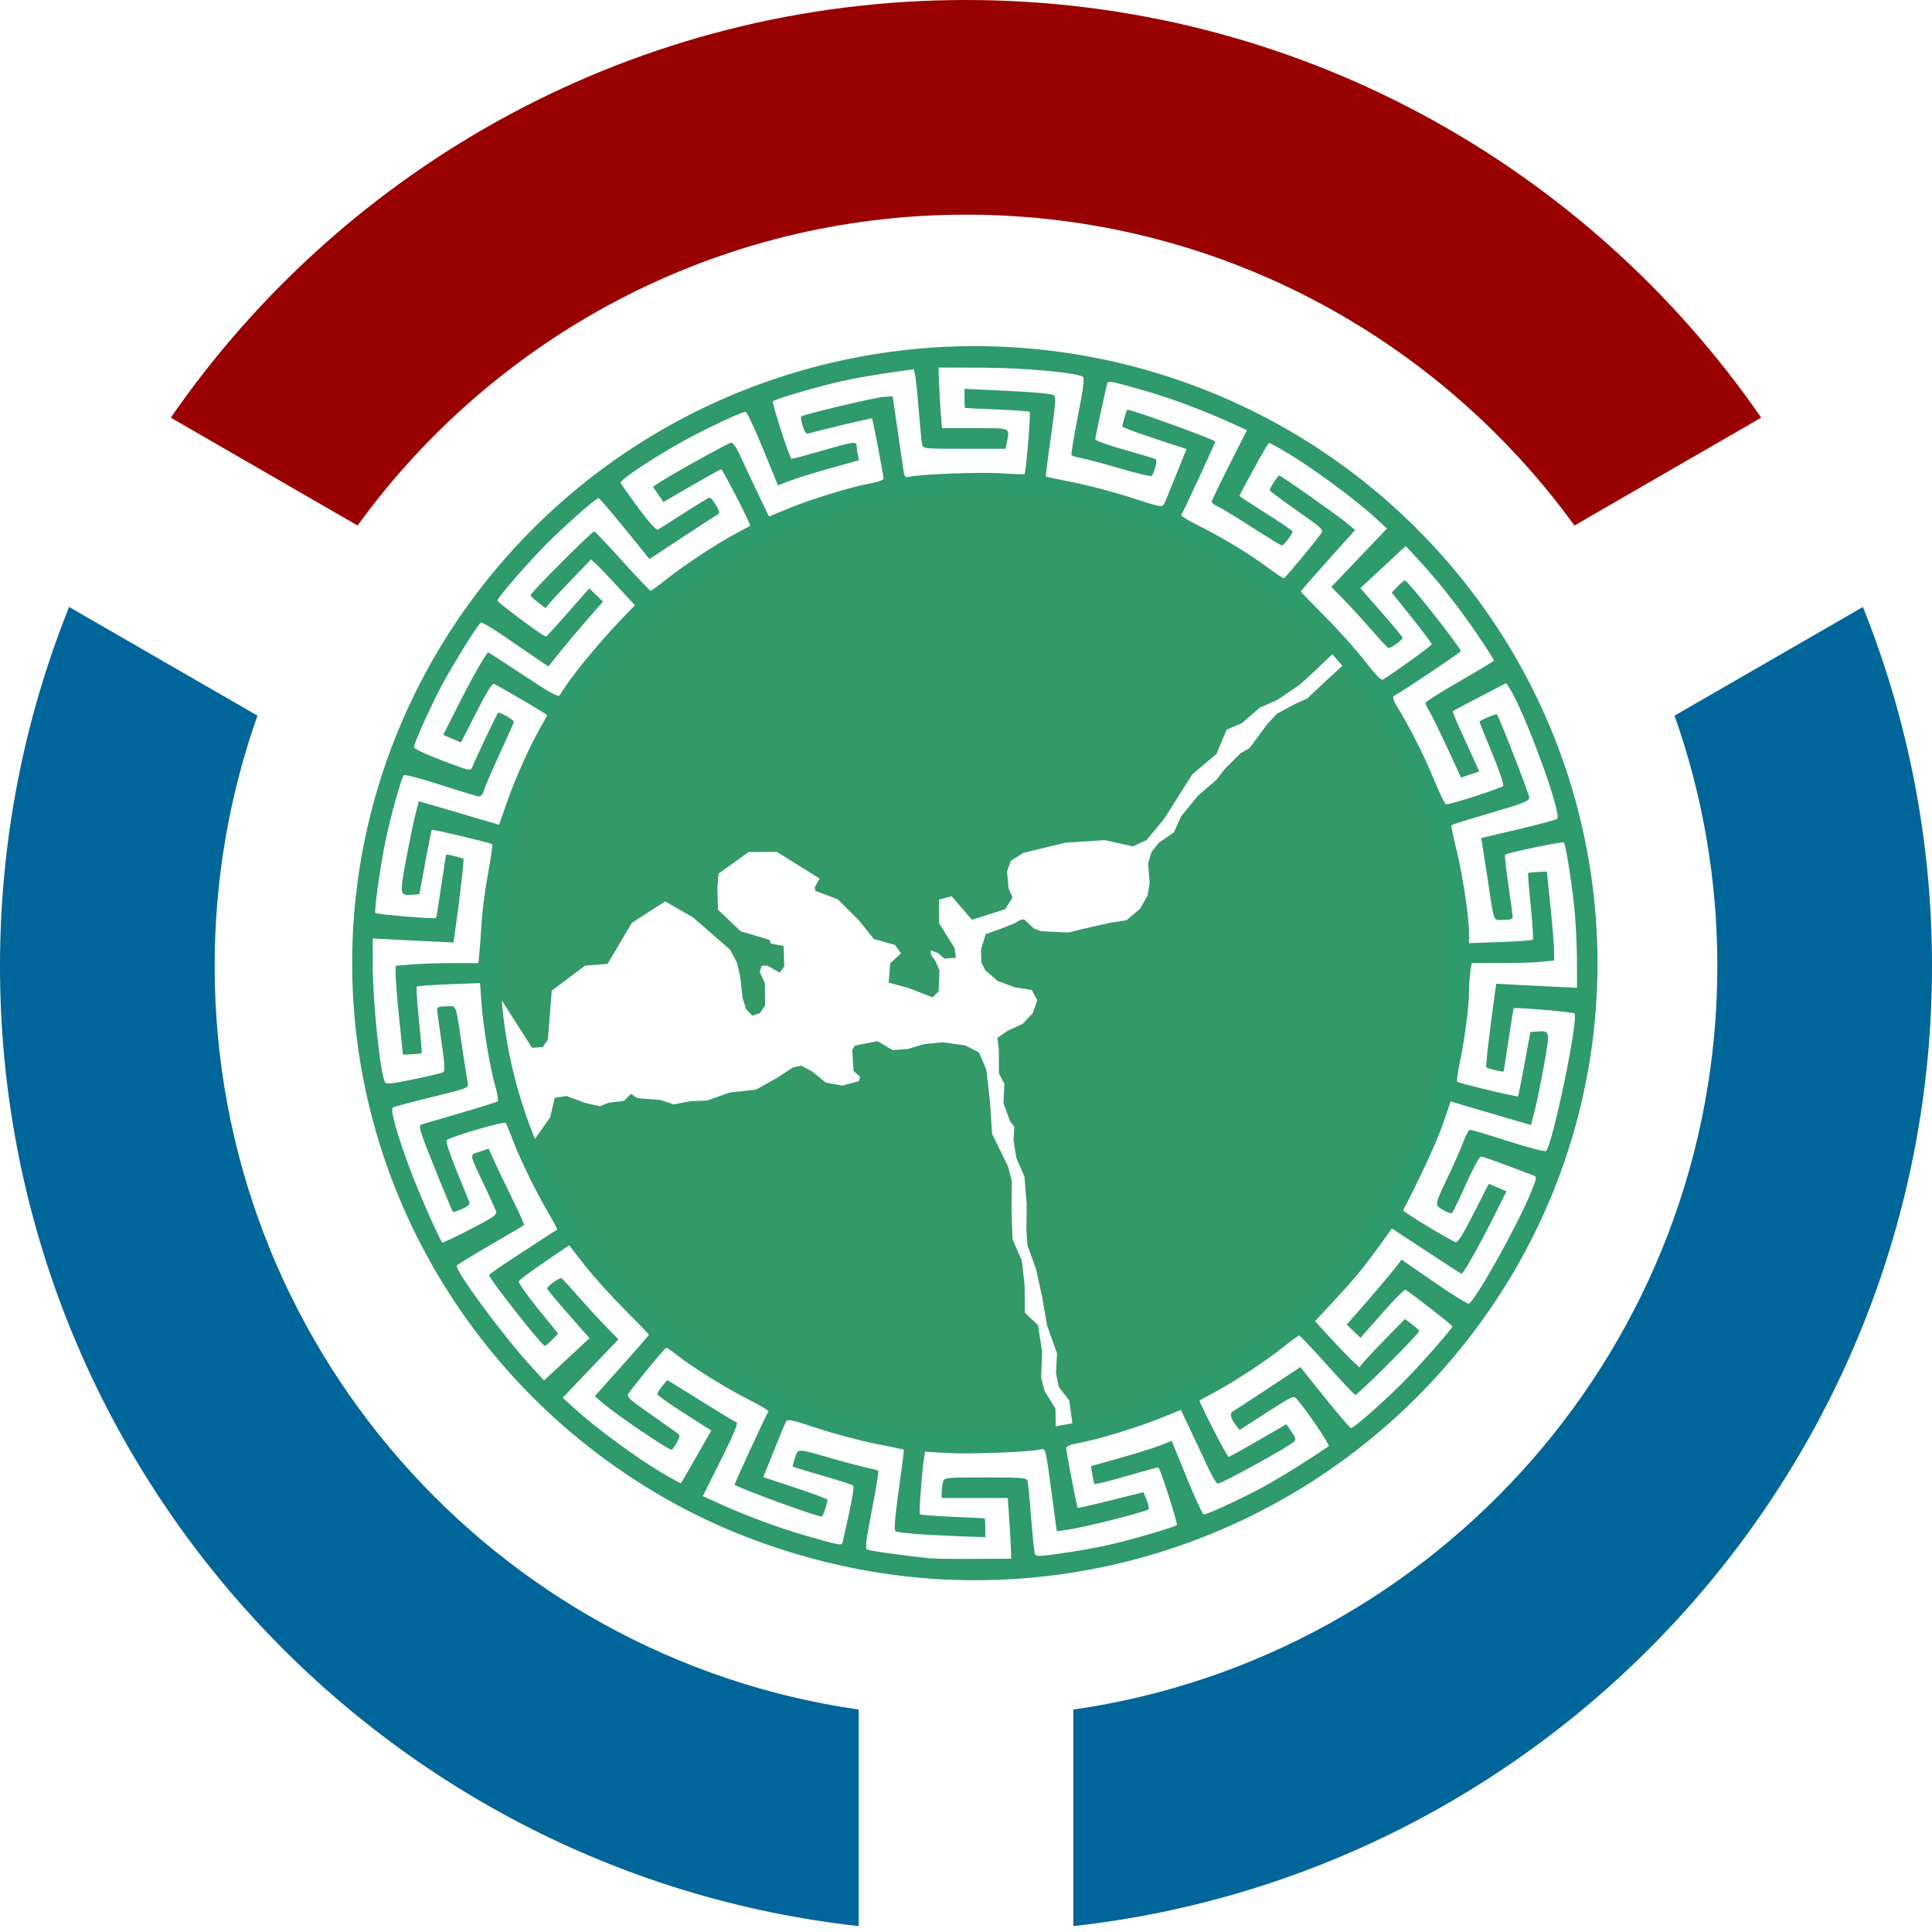 <?xml version="1.0" encoding="UTF-8" standalone="no"?>
<!-- Generator: Adobe Illustrator 14.0.0, SVG Export Plug-In . SVG Version: 6.00 Build 43363)  -->

<svg
   xmlns:dc="http://purl.org/dc/elements/1.1/"
   xmlns:cc="http://creativecommons.org/ns#"
   xmlns:rdf="http://www.w3.org/1999/02/22-rdf-syntax-ns#"
   xmlns:svg="http://www.w3.org/2000/svg"
   xmlns="http://www.w3.org/2000/svg"
   xmlns:sodipodi="http://sodipodi.sourceforge.net/DTD/sodipodi-0.dtd"
   xmlns:inkscape="http://www.inkscape.org/namespaces/inkscape"
   version="1.1"
   id="svg2848"
   inkscape:version="0.92.3 (2405546, 2018-03-11)"
   sodipodi:docname="Wikiclassics_Logo_proposal_6a.svg"
   sodipodi:version="0.32"
   x="0px"
   y="0px"
   width="900px"
   height="900px"
   viewBox="0 0 900 900"
   enable-background="new 0 0 900 900"
   xml:space="preserve"><defs
   id="defs13" />
<sodipodi:namedview
   height="900px"
   width="900px"
   inkscape:current-layer="svg2848"
   inkscape:window-y="27"
   inkscape:window-width="3840"
   inkscape:cy="382.49202"
   inkscape:cx="168.94256"
   inkscape:zoom="2.0577778"
   bordercolor="#666666"
   pagecolor="#ffffff"
   inkscape:pageshadow="2"
   inkscape:pageopacity="0.0"
   inkscape:window-x="0"
   borderopacity="1.0"
   inkscape:window-height="2096"
   id="base"
   guidetolerance="10.0"
   gridtolerance="10.0"
   objecttolerance="10.0"
   showgrid="false"
   inkscape:window-maximized="1">
	</sodipodi:namedview>
<g
   id="layer1"
   transform="matrix(2,0,0,2,-61.438,-67.125)">
	<path
   id="path4005"
   fill="#990000"
   d="M255.719,33.562c-76.779,0-144.61,38.524-185.219,97.281l43.5,25.125   c31.811-43.854,83.438-72.406,141.719-72.406c58.281,0,109.908,28.552,141.719,72.406l43.5-25.125   C400.329,72.086,332.498,33.562,255.719,33.562z" />
	<path
   id="path4003"
   fill="#006699"
   d="M46.812,174.938c-10.37,25.858-16.094,54.075-16.094,83.625   c0,115.752,87.549,211.179,200,223.625V431.75c-84.765-12.148-150-85.08-150-173.188c0-20.446,3.515-40.068,9.969-58.312   L46.812,174.938z" />
	<path
   id="path3918"
   fill="#006699"
   d="M464.625,174.938L420.75,200.25c6.454,18.244,9.969,37.867,9.969,58.312   c0,88.107-65.235,161.039-150,173.188v50.438c112.451-12.446,200-107.873,200-223.625   C480.719,229.012,474.995,200.796,464.625,174.938z" />
</g>
<g
   id="g8"
   transform="matrix(0.789,0,0,0.779,98.799,100.782)">
	
		<path
   id="path2152"
   sodipodi:nodetypes="cccccccccccccccccccccccccccccccccccccccccccccccccccccccccccccccccccccccccccccccccccccccccccccccccccccccccccccccccccccccccccccccccccccccccccccccccccccccccccccccccccccccccccccccccccccccccccccccccccccc"
   d="m 450.504,165.16 c -156.192,0 -282.956,126.988 -282.956,283.464 0,13.968 -2.136,0.989 -0.186,14.417 l 21.555,34.164 6.289,-0.431 3.039,-4.409 2.285,-29.324 19.678,-14.951 13.28,-1.066 14.348,-24.545 19.678,-12.817 16.479,9.596 21.833,19.238 4.097,7.908 1.831,7.907 1.419,12.996 2.143,6.854 3.652,3.831 4.521,-1.56 3.012,-4.582 -0.065,-13.032 -3.087,-6.994 1.111,-3.677 3.307,-0.135 7.368,4.261 2.658,-3.558 -0.188,-8.09 -0.187,-4.317 -7.549,-1.433 -0.588,-2.162 -17.197,-5.18 -13.396,-12.91 -0.371,-12.91 0.672,-8.646 17.754,-12.91 16.688,-0.093 25.241,15.923 -2.796,5.173 0.223,2.151 13.304,5.099 12.539,12.609 8.761,11.125 12.54,3.569 3.477,5.076 -6.328,5.841 -0.974,11.589 11.844,3.268 14.115,5.54 3.569,-3.523 0.51,-12.562 -2.48,-5.794 -2.503,-3.523 -0.208,-2.758 4.45,1.762 3.731,3.245 6.722,-0.51 -0.811,-5.794 -9.132,-14.88 -0.046,-14.092 7.487,-2.04 11.959,14.092 19.54,-6.281 4.427,-7.046 -2.364,-5.54 -0.868,-10.083 2.166,-6.281 7.44,-4.798 24.823,-6.049 23.294,-1.553 16.503,3.754 8.205,-3.824 10.453,-12.864 16.502,-26.446 14.231,-12.122 6.026,-14.532 9.062,-3.963 10.546,-9.248 10.569,-4.729 13.234,-9.178 8.83,-8.182 11.126,-10.801 C 610.519,202.206 534.824,165.16 450.504,165.16 Z m 218.01,102.516 -10.939,10.175 -11.079,10.523 -7.37,3.361 -10.385,5.655 -5.84,6.374 -10.451,14.294 -5.164,2.97 -9.695,9.765 -4.41,5.989 -11.204,9.765 -9.696,12.029 -4.409,9.764 -8.856,6.222 -4.326,5.468 -2.061,6.977 0.957,11.508 -1.305,7.732 -4.328,7.731 -8.1,6.978 -9.412,1.438 -16.207,3.703 -8.657,2.193 -16.207,-0.826 -4.127,-1.582 -5.637,-5.357 -1.861,-0.071 -4.24,2.436 -8.017,3.191 -8.77,3.191 -2.758,9.292 0.26,7.78 2.527,4.762 7.049,6.099 10.067,3.832 10.069,1.568 3.272,6.242 -2.769,7.753 -5.787,6.243 -8.997,4.204 -5.978,4.203 0.818,7.224 0.064,14.017 3.23,6.316 -0.545,11.599 3.985,10.845 2.474,3.296 -0.545,7.823 1.722,10.845 4.739,10.846 1.348,16.737 -0.162,15.984 0.592,8.434 5.123,14.473 3.613,16.739 2.857,16.738 5.877,16.737 -0.607,11.924 1.659,8.148 6.187,8.148 2.414,17.963 c 128.388,-26.84 224.94,-140.908 224.94,-277.462 0.002,-66.004 -21.852,-125.96 -64.942,-180.948 z m -459.176,258.363 -7.023,1.066 -2.735,11.751 -11.218,16.016 c 51.988,113.769 135.151,168.677 262.142,177.218 16.234,0 32.118,-1.444 47.607,-4.079 l -0.17,-14.917 -6.502,-10.855 -1.971,-7.836 0.585,-15.672 -2.434,-15.672 -7.72,-7.367 -0.17,-16.428 -1.679,-14.916 -5.454,-12.652 -0.596,-17.412 0.156,-17.412 -2.109,-8.351 -2.863,-6.088 -6.639,-13.636 -1.354,-20.431 -2.108,-18.167 -4.29,-10.215 -8.068,-4.173 -13.351,-1.909 -11.086,1.109 -9.614,2.934 -8.86,0.668 -8.859,-5.372 -13.545,2.673 -1.464,2.673 0.8,12.487 3.821,3.427 -0.71,2.673 -9.77,2.671 -9.769,-1.856 -7.943,-6.556 -6.434,-3.535 -4.922,0.995 -9.452,6.279 -12.472,7.034 -15.492,1.75 -13.228,4.77 -9.935,0.406 -9.936,1.917 -7.669,-2.613 -13.71,-1.103 -3.896,-2.613 -3.895,4.181 -9.181,1.162 -5.185,2.071 -8.367,-1.831 z"
   inkscape:connector-curvature="0"
   style="fill:#339966" />
</g>

<path
   style="fill:#2f9a6a;stroke-width:0.963;fill-opacity:1"
   d="M 429.96,735.135 C 390.15,731.835 349.037,719.52 314.374,700.51 214.377,645.671 156.002,538.442 164.952,426.033 174.684,303.798 262.183,200.725 382.082,170.257 c 99.093,-25.181 204.126,3.2 276.614,74.745 98.814,97.528 113.742,250.671 35.545,364.658 -59.191,86.283 -159.95,134.121 -264.281,125.474 z m 40.907,-14.783 c -0.11,-3.163 -0.476,-9.524 -0.812,-14.136 l -0.612,-8.386 h -15.389 -15.389 l 0.013,-2.635 c 0.008,-1.45 0.276,-3.606 0.596,-4.792 0.58,-2.144 0.691,-2.156 19.75,-2.156 17.427,0 19.21,0.152 19.645,1.677 0.263,0.922 1.008,8.577 1.655,17.011 0.647,8.434 1.441,16.017 1.763,16.852 0.532,1.378 1.699,1.358 12.677,-0.217 6.65,-0.954 16.225,-2.658 21.279,-3.786 10.662,-2.38 31.094,-8.338 32.175,-9.383 0.553,-0.534 -7.26,-24.988 -8.555,-26.776 -0.123,-0.17 -6.799,1.614 -14.834,3.964 -8.036,2.35 -14.773,3.999 -14.972,3.663 -0.199,-0.335 -0.645,-2.335 -0.992,-4.443 l -0.631,-3.833 13.335,-3.744 c 7.334,-2.059 15.792,-4.706 18.795,-5.882 l 5.46,-2.138 6.991,17.143 c 3.845,9.428 7.424,17.143 7.953,17.143 1.741,0 18.443,-7.765 28.301,-13.158 7.663,-4.192 20.092,-11.943 29.856,-18.62 0.766,-0.524 -9.152,-15.274 -14.751,-21.939 -1.519,-1.808 -1.924,-1.629 -14.138,6.245 l -12.574,8.107 -1.677,-2.121 c -2.611,-3.303 -3.098,-5.644 -1.373,-6.601 0.838,-0.465 8.234,-5.282 16.434,-10.705 l 14.911,-9.861 11.405,14.2 c 6.273,7.81 11.756,14.2 12.185,14.2 1.294,0 14.285,-11.382 23.796,-20.849 7.812,-7.775 23.46,-25.494 23.46,-26.564 0,-0.537 -20.798,-16.644 -21.94,-16.991 -0.517,-0.157 -5.424,4.812 -10.905,11.042 l -9.966,11.328 -3.222,-3.094 -3.222,-3.094 5.041,-5.712 c 6.94,-7.864 16.253,-18.875 18.582,-21.968 l 1.934,-2.569 15.247,10.533 c 8.386,5.793 15.646,10.29 16.133,9.991 3.39,-2.076 22.601,-36.493 28.836,-51.661 2.744,-6.674 2.882,-7.467 1.399,-8.002 -0.905,-0.326 -6.562,-2.461 -12.57,-4.744 -6.008,-2.283 -11.449,-4.148 -12.091,-4.144 -0.641,0.004 -3.74,5.718 -6.887,12.698 -3.147,6.98 -6.053,13.069 -6.458,13.531 -0.405,0.462 -2.308,-0.121 -4.227,-1.297 -4.12,-2.523 -4.23,-1.872 2.812,-16.741 2.76,-5.827 5.836,-12.859 6.837,-15.627 1.001,-2.767 2.316,-5.031 2.923,-5.031 0.607,0 8.628,2.404 17.824,5.343 9.196,2.938 17.075,4.987 17.507,4.552 3.171,-3.185 15.349,-62.03 13.265,-64.095 -0.668,-0.661 -27.936,-2.959 -28.295,-2.384 -0.185,0.296 -1.284,7.003 -2.442,14.904 -1.158,7.901 -2.189,14.45 -2.29,14.552 -0.314,0.319 -7.508,-1.428 -8.036,-1.951 -0.403,-0.399 1.649,-18.046 4.165,-35.838 l 0.439,-3.101 8.422,0.449 c 4.632,0.247 13.101,0.668 18.82,0.936 l 10.398,0.487 -0.01,-11.731 c -0.006,-6.452 -0.468,-16.906 -1.027,-23.231 -1.039,-11.747 -4.171,-31.835 -5.108,-32.763 -0.548,-0.543 -26.515,4.907 -27.358,5.741 -0.269,0.267 0.412,6.598 1.514,14.07 1.102,7.472 2.004,14.197 2.004,14.946 0,0.972 -1.232,1.361 -4.309,1.361 -4.966,0 -4.111,2.261 -7.431,-19.646 -1.118,-7.379 -2.241,-14.555 -2.495,-15.946 l -0.462,-2.529 17.262,-4.086 c 9.494,-2.247 17.671,-4.447 18.171,-4.889 2.383,-2.106 -15.18,-50.147 -22.305,-61.013 l -1.448,-2.209 -12.275,6.406 c -6.751,3.523 -12.423,6.532 -12.603,6.686 -0.18,0.154 1.513,4.303 3.761,9.22 2.249,4.917 5.096,11.17 6.327,13.897 l 2.238,4.957 -4.229,1.428 -4.229,1.428 -6.465,-13.951 c -3.556,-7.673 -7.289,-15.29 -8.296,-16.926 -1.007,-1.636 -1.822,-3.407 -1.81,-3.934 0.012,-0.527 7.176,-5.055 15.921,-10.063 8.745,-5.007 15.915,-9.377 15.935,-9.709 0.019,-0.332 -3.419,-5.723 -7.641,-11.98 -8.316,-12.324 -18.452,-25.189 -27.629,-35.067 l -5.803,-6.247 -10.573,9.815 -10.573,9.815 9.848,11.208 c 5.416,6.165 9.848,11.53 9.848,11.923 0,1.016 -5.746,5.097 -6.662,4.732 -0.419,-0.167 -3.957,-3.969 -7.861,-8.45 -3.904,-4.48 -9.702,-10.814 -12.884,-14.075 l -5.786,-5.929 12.969,-13.597 12.969,-13.597 -6.287,-5.754 c -8.419,-7.705 -27.84,-22.011 -39.224,-28.894 -5.081,-3.072 -9.382,-5.428 -9.558,-5.236 -1.221,1.336 -13.874,24.359 -13.615,24.773 0.179,0.287 5.804,3.961 12.5,8.166 6.696,4.204 12.174,7.989 12.174,8.411 0,1.133 -4.11,6.439 -4.987,6.439 -0.415,0 -6.52,-3.717 -13.567,-8.26 -7.047,-4.543 -14.243,-8.935 -15.991,-9.761 -1.748,-0.826 -3.178,-1.858 -3.178,-2.293 0,-0.435 3.706,-8.126 8.236,-17.091 l 8.236,-16.299 -7.51,-3.428 c -12.789,-5.836 -28.641,-11.736 -40.574,-15.101 -17.388,-4.903 -16.625,-4.801 -17.223,-2.293 -1.756,7.375 -5.33,24.193 -5.328,25.076 8.3e-4,0.579 6.136,2.778 13.632,4.886 7.496,2.108 14.029,4.078 14.518,4.376 0.843,0.515 -0.587,6.291 -1.927,7.786 -0.326,0.364 -6.905,-1.197 -14.618,-3.47 -7.714,-2.272 -15.873,-4.441 -18.131,-4.819 -2.258,-0.378 -4.309,-1.012 -4.557,-1.41 -0.248,-0.398 1.095,-8.612 2.986,-18.254 2.62,-13.365 3.157,-17.702 2.259,-18.252 -3.199,-1.959 -27.599,-4.157 -46.879,-4.223 l -20.312,-0.07 0.244,7.188 c 0.134,3.953 0.498,10.314 0.808,14.136 l 0.564,6.948 h 15.393 c 17.078,0 16.198,-0.392 14.789,6.589 l -0.605,2.995 H 449.202 c -19.135,0 -19.207,-0.008 -19.667,-2.156 -0.254,-1.186 -0.959,-8.41 -1.566,-16.053 -0.607,-7.643 -1.387,-15.01 -1.733,-16.371 l -0.629,-2.474 -12.091,1.733 c -6.65,0.953 -16.226,2.656 -21.279,3.784 -10.731,2.395 -31.097,8.34 -32.19,9.397 -0.573,0.554 7.296,25.121 8.578,26.78 0.139,0.18 6.327,-1.437 13.75,-3.594 14.73,-4.28 16.632,-4.578 16.632,-2.604 0,0.725 0.254,2.577 0.565,4.115 l 0.565,2.798 -13.381,3.729 c -7.359,2.051 -15.847,4.681 -18.86,5.844 l -5.48,2.115 -7.03,-17.148 c -3.867,-9.431 -7.494,-17.144 -8.062,-17.14 -1.981,0.015 -21.421,9.26 -31.016,14.751 -15.064,8.621 -27.662,17.155 -27.176,18.409 0.243,0.626 3.992,5.928 8.332,11.782 4.886,6.591 8.319,10.396 9.015,9.994 0.618,-0.357 6.065,-3.824 12.104,-7.704 6.039,-3.88 11.379,-7.147 11.866,-7.261 0.487,-0.114 1.853,1.443 3.035,3.46 1.844,3.146 1.945,3.781 0.708,4.475 -0.793,0.445 -8.236,5.284 -16.541,10.754 l -15.1,9.945 -11.499,-14.174 c -6.324,-7.796 -11.814,-14.177 -12.2,-14.181 -1.218,-0.011 -14.435,11.551 -23.5,20.557 -8.797,8.739 -23.721,25.888 -23.629,27.152 0.067,0.922 21.769,17.031 22.584,16.763 0.354,-0.117 5.039,-5.214 10.411,-11.328 l 9.767,-11.116 3.209,3.082 3.209,3.082 -6.818,7.767 c -3.75,4.272 -9.48,11.065 -12.735,15.096 l -5.917,7.33 -4.383,-2.955 c -2.411,-1.625 -9.291,-6.344 -15.29,-10.486 -5.998,-4.142 -11.299,-7.29 -11.78,-6.996 -1.35,0.827 -12.713,19.102 -18.19,29.257 -4.417,8.188 -12.194,25.317 -12.982,28.592 -0.205,0.852 4.154,2.978 13.054,6.368 13.166,5.015 13.374,5.059 14.187,3.034 1.572,-3.917 11.417,-24.691 11.952,-25.222 0.57,-0.565 7.41,3.31 7.41,4.198 0,0.287 -3.015,7.058 -6.699,15.046 -3.685,7.988 -6.996,15.697 -7.359,17.13 -0.363,1.433 -1.306,2.606 -2.095,2.606 -0.789,0 -8.84,-2.412 -17.892,-5.361 -9.051,-2.949 -16.819,-4.997 -17.262,-4.552 -1.118,1.123 -6.143,19.168 -8.523,30.607 -2.372,11.397 -5.39,32.883 -4.713,33.553 0.727,0.721 27.852,2.97 28.244,2.342 0.187,-0.299 1.287,-7.009 2.446,-14.91 1.158,-7.901 2.189,-14.45 2.29,-14.552 0.314,-0.319 7.508,1.428 8.036,1.951 0.403,0.399 -1.651,18.063 -4.166,35.839 l -0.439,3.103 -10.356,-0.485 c -5.696,-0.266 -14.165,-0.688 -18.82,-0.936 l -8.463,-0.452 8.2e-4,12.209 c 8.3e-4,17.717 3.53,51.213 5.775,54.811 0.593,0.95 3.467,0.644 13.369,-1.423 6.938,-1.448 13.12,-2.943 13.738,-3.321 0.838,-0.513 0.613,-4.146 -0.887,-14.318 -1.106,-7.497 -2.011,-14.243 -2.011,-14.991 0,-0.972 1.232,-1.361 4.309,-1.361 4.966,0 4.111,-2.261 7.431,19.646 1.118,7.379 2.24,14.547 2.492,15.927 0.459,2.51 0.458,2.51 -16.637,6.7 -9.403,2.305 -17.586,4.49 -18.184,4.856 -1.387,0.85 1.704,11.961 8.097,29.104 3.912,10.489 13.64,32.561 14.902,33.812 0.203,0.201 6.058,-2.563 13.012,-6.143 10.805,-5.563 12.556,-6.779 12.048,-8.367 -0.327,-1.021 -2.766,-6.439 -5.419,-12.038 -7.335,-15.482 -7.14,-14.123 -2.271,-15.767 l 4.2,-1.418 3.144,6.856 c 1.729,3.771 5.536,11.718 8.46,17.66 2.924,5.942 5.146,10.948 4.936,11.123 -0.209,0.175 -7.238,4.307 -15.62,9.182 -8.382,4.875 -15.451,9.203 -15.71,9.618 -1.209,1.939 21.504,32.747 34.819,47.227 l 5.803,6.312 10.594,-9.844 10.594,-9.844 -9.869,-11.197 c -5.428,-6.159 -9.869,-11.537 -9.869,-11.952 0,-1.037 5.723,-5.149 6.643,-4.773 0.409,0.167 3.938,3.969 7.842,8.45 3.905,4.48 9.712,10.814 12.904,14.075 l 5.804,5.929 -12.969,13.597 -12.969,13.597 6.287,5.748 c 8.73,7.982 28.016,22.159 39.199,28.815 5.149,3.065 9.471,5.437 9.604,5.271 0.269,-0.335 6.291,-10.783 11.028,-19.133 l 3.072,-5.415 -12.58,-8.002 c -6.919,-4.401 -12.569,-8.433 -12.555,-8.96 0.013,-0.527 1.057,-2.21 2.32,-3.74 l 2.295,-2.782 3.231,1.941 c 1.777,1.067 8.784,5.411 15.57,9.652 6.786,4.241 12.88,7.901 13.541,8.133 0.808,0.283 -1.582,5.986 -7.28,17.374 l -8.483,16.952 7.516,3.414 c 12.628,5.737 28.208,11.513 40.402,14.978 17.558,4.99 16.805,4.887 17.379,2.373 4.042,-17.678 5.393,-25.028 4.717,-25.673 -0.45,-0.43 -6.831,-2.498 -14.181,-4.595 -7.35,-2.098 -13.554,-4.003 -13.787,-4.233 -0.233,-0.231 0.175,-2.107 0.906,-4.169 1.563,-4.409 0.361,-4.448 18.023,0.583 7.182,2.046 14.695,4.005 16.696,4.354 2.001,0.349 3.834,0.949 4.073,1.333 0.24,0.384 -1.111,8.587 -3.002,18.229 -2.652,13.525 -3.164,17.698 -2.24,18.264 1.016,0.622 18.593,3.059 29.933,4.149 1.862,0.179 11.002,0.282 20.312,0.229 l 16.927,-0.097 z m -37.908,-5.365 c -8.192,-0.421 -15.333,-1.2 -15.868,-1.731 -0.654,-0.648 -0.124,-7.015 1.61,-19.361 1.421,-10.118 2.468,-18.489 2.327,-18.602 -0.141,-0.113 -6.085,-1.353 -13.209,-2.756 -7.124,-1.403 -19.225,-4.625 -26.891,-7.161 -12.494,-4.133 -14.027,-4.446 -14.796,-3.022 -0.764,1.414 -2.687,6.079 -8.772,21.274 l -1.796,4.486 14.952,4.938 c 8.223,2.716 14.949,5.225 14.946,5.577 -0.015,1.801 -2.115,7.827 -2.727,7.827 -2.475,0 -38.601,-13.207 -40.565,-14.83 -0.218,-0.18 14.622,-32.268 15.79,-34.14 0.228,-0.365 -4.045,-2.915 -9.494,-5.666 -10.483,-5.292 -26.553,-15.288 -33.286,-20.705 -2.217,-1.784 -4.394,-3.224 -4.836,-3.198 -0.666,0.038 -13.167,15.142 -17.512,21.158 -1.106,1.531 -0.114,2.489 9.672,9.348 5.997,4.203 11.717,8.244 12.71,8.98 1.696,1.256 1.712,1.519 0.249,4.322 -0.857,1.641 -1.993,3.251 -2.525,3.577 -0.973,0.596 -25.394,-15.909 -32.203,-21.765 l -3.655,-3.144 12.602,-14.087 c 6.931,-7.748 12.602,-14.282 12.602,-14.521 0,-0.239 -5.114,-5.553 -11.365,-11.81 -6.251,-6.257 -14.612,-15.533 -18.58,-20.614 l -7.215,-9.239 -11.522,7.822 c -6.337,4.302 -11.722,8.331 -11.966,8.954 -0.244,0.623 3.788,6.356 8.961,12.742 l 9.406,11.61 -2.738,2.832 c -1.506,1.557 -3.084,2.832 -3.508,2.832 -1.32,0 -25.951,-31.286 -25.951,-32.962 0,-0.345 7.073,-5.195 15.718,-10.778 8.645,-5.582 15.853,-10.27 16.019,-10.418 0.166,-0.147 -2.292,-4.733 -5.462,-10.192 -5.698,-9.811 -12.737,-24.592 -16.136,-33.883 -0.964,-2.636 -2.073,-5.158 -2.464,-5.606 -0.724,-0.83 -25.819,6.532 -27.408,8.04 -0.511,0.484 1.371,6.304 4.543,14.051 2.978,7.273 5.674,13.905 5.99,14.738 0.415,1.093 -0.515,2 -3.344,3.265 -2.155,0.963 -4.069,1.576 -4.252,1.361 -0.631,-0.738 -12.172,-29.151 -14.092,-34.695 -1.424,-4.11 -1.62,-5.658 -0.752,-5.954 0.645,-0.219 8.789,-2.611 18.099,-5.314 9.31,-2.703 17.227,-5.199 17.594,-5.547 0.367,-0.347 -0.154,-3.559 -1.158,-7.136 -2.545,-9.07 -5.636,-27.708 -6.415,-38.689 l -0.655,-9.234 -14.448,0.55 c -7.946,0.303 -14.704,0.804 -15.016,1.113 -0.313,0.31 0.138,7.339 1.001,15.62 0.863,8.281 1.429,15.196 1.258,15.365 -0.171,0.17 -2.203,0.395 -4.514,0.501 l -4.203,0.193 -1.651,-15.813 c -0.908,-8.697 -1.68,-18.014 -1.715,-20.704 l -0.063,-4.891 7.4,-0.62 c 4.07,-0.341 12.744,-0.62 19.275,-0.62 h 11.875 l 0.513,-5.031 c 0.282,-2.767 0.76,-9.266 1.061,-14.442 0.301,-5.176 1.638,-15.261 2.971,-22.412 1.333,-7.151 2.202,-13.222 1.93,-13.491 -0.659,-0.653 -27.755,-7.1 -28.159,-6.7 -0.174,0.172 -1.545,6.986 -3.048,15.142 l -2.732,14.829 -3.368,0.25 c -5.83,0.433 -5.873,0.192 -2.876,-16.067 1.506,-8.168 3.463,-17.701 4.35,-21.185 l 1.612,-6.334 12.733,3.727 c 7.003,2.05 15.418,4.525 18.701,5.499 l 5.968,1.772 3.536,-10.143 c 3.885,-11.143 10.51,-25.956 15.593,-34.867 1.8,-3.154 3.272,-5.879 3.272,-6.054 0,-0.397 -22.707,-13.74 -24.622,-14.468 -1.015,-0.386 -3.322,3.249 -8.457,13.328 l -7.061,13.859 -4.133,-1.765 -4.132,-1.765 6.902,-13.687 c 6.439,-12.769 13.25,-24.708 14.096,-24.708 0.202,0 7.604,4.793 16.448,10.65 12.67,8.392 16.247,10.356 16.866,9.261 4.09,-7.242 17.331,-23.551 28.784,-35.456 l 6.196,-6.44 -7.77,-8.414 c -4.274,-4.628 -8.873,-9.432 -10.22,-10.676 l -2.45,-2.261 -8.706,9.023 c -4.788,4.962 -9.553,10.06 -10.59,11.328 l -1.884,2.305 -3.502,-2.646 c -1.926,-1.456 -3.495,-2.948 -3.487,-3.316 0.028,-1.235 28.877,-30.102 29.741,-29.759 0.469,0.186 6.395,6.484 13.168,13.995 6.773,7.511 12.618,13.654 12.987,13.651 0.37,-0.002 3.719,-2.419 7.443,-5.37 8.48,-6.719 23.052,-16.331 31.919,-21.056 3.724,-1.984 6.902,-3.7 7.063,-3.812 0.525,-0.368 -12.814,-26.3 -13.529,-26.3 -0.382,0 -6.595,3.424 -13.805,7.608 l -13.11,7.608 -2.441,-3.535 -2.441,-3.535 2.091,-1.438 c 5.127,-3.525 33.242,-19.167 34.45,-19.167 0.739,0 2.361,2.264 3.605,5.031 1.243,2.767 4.884,10.516 8.09,17.22 l 5.829,12.188 9.025,-3.731 c 10.585,-4.377 28.974,-10.027 37.984,-11.672 3.907,-0.713 6.346,-1.631 6.346,-2.387 0,-1.41 -4.984,-27.526 -5.334,-27.952 -0.192,-0.234 -24.561,5.574 -29.571,7.048 -1.117,0.328 -1.86,-0.623 -2.727,-3.49 -0.656,-2.168 -0.974,-4.157 -0.709,-4.421 0.955,-0.946 34.164,-8.845 38.336,-9.118 l 4.265,-0.279 2.154,14.855 c 1.185,8.17 2.435,16.726 2.779,19.014 0.561,3.737 0.849,4.103 2.83,3.611 4.862,-1.209 32.635,-2.27 42.628,-1.629 5.852,0.376 10.816,0.555 11.031,0.398 0.663,-0.483 2.985,-28.43 2.41,-29.002 -0.297,-0.296 -7.143,-0.803 -15.212,-1.127 -8.069,-0.325 -14.78,-0.648 -14.913,-0.719 -0.133,-0.071 -0.242,-2.102 -0.242,-4.515 v -4.386 l 12.332,0.578 c 20.254,0.949 27.852,1.583 29.249,2.438 1.103,0.676 0.884,3.866 -1.32,19.205 -1.454,10.117 -2.511,18.502 -2.349,18.633 0.162,0.131 6.17,1.41 13.352,2.841 7.182,1.431 19.283,4.655 26.891,7.164 12.404,4.091 13.922,4.398 14.691,2.974 0.764,-1.414 2.687,-6.079 8.772,-21.274 l 1.796,-4.486 -14.952,-4.938 c -8.223,-2.716 -14.949,-5.225 -14.946,-5.577 0.01,-1.083 2.002,-7.827 2.313,-7.827 2.331,0 39.163,13.33 40.979,14.83 0.224,0.185 -14.636,32.29 -15.834,34.211 -0.252,0.405 3.538,2.725 8.424,5.156 10.768,5.358 23.251,12.945 32.106,19.513 3.615,2.682 6.88,4.851 7.254,4.822 0.607,-0.048 14.202,-16.412 17.42,-20.969 1.156,-1.637 0.193,-2.535 -11.365,-10.602 -6.946,-4.848 -12.627,-9.095 -12.625,-9.439 0.006,-1.004 3.78,-6.855 4.422,-6.855 0.849,0 27.314,18.635 31.663,22.295 l 3.686,3.102 -12.633,14.066 c -6.948,7.736 -12.633,14.266 -12.633,14.509 0,0.244 5.114,5.572 11.365,11.841 6.251,6.269 14.576,15.58 18.501,20.691 4.3,5.6 7.568,9.031 8.222,8.632 5.743,-3.5 22.848,-15.882 22.848,-16.539 0,-0.466 -4.189,-6.078 -9.308,-12.472 l -9.308,-11.626 2.719,-2.812 c 1.495,-1.546 3.051,-2.812 3.457,-2.812 1.296,0 25.983,31.307 25.983,32.951 0,0.534 -26.029,18.007 -30.604,20.544 -1.498,0.831 -1.275,1.569 2.264,7.496 5.851,9.8 11.733,21.646 16.335,32.902 2.257,5.52 4.575,10.192 5.152,10.382 1.201,0.397 25.263,-7.309 26.589,-8.514 0.508,-0.462 -1.62,-6.833 -5.078,-15.203 -3.274,-7.924 -5.953,-14.563 -5.953,-14.753 0,-0.581 7.733,-3.838 8.126,-3.422 1.053,1.115 15.088,37.196 15.085,38.781 -0.003,1.585 -2.659,2.637 -17.978,7.118 -9.886,2.892 -18.118,5.488 -18.294,5.77 -0.176,0.282 0.914,5.522 2.421,11.645 2.854,11.592 5.804,31.36 5.804,38.89 v 4.364 l 14.562,-0.511 c 8.009,-0.281 14.82,-0.768 15.137,-1.081 0.316,-0.313 -0.115,-7.362 -0.957,-15.663 -0.843,-8.301 -1.394,-15.23 -1.225,-15.398 0.169,-0.167 2.198,-0.391 4.509,-0.497 l 4.203,-0.193 1.651,15.813 c 0.908,8.697 1.68,18.016 1.715,20.708 l 0.063,4.895 -5.945,0.616 c -3.27,0.339 -11.918,0.616 -19.218,0.616 h -13.273 l -0.6,3.594 c -0.33,1.977 -0.612,6.397 -0.628,9.823 -0.032,7.101 -2.117,22.83 -4.48,33.8 -0.882,4.095 -1.333,7.713 -1.003,8.04 0.706,0.7 27.872,7.222 28.302,6.795 0.161,-0.16 1.522,-6.963 3.024,-15.119 l 2.732,-14.829 3.368,-0.25 c 5.841,-0.434 5.877,-0.225 2.816,16.546 -1.538,8.432 -3.506,17.962 -4.371,21.178 l -1.574,5.848 -7.391,-2.151 c -4.065,-1.183 -12.475,-3.657 -18.688,-5.498 l -11.297,-3.346 -3.682,10.671 c -2.865,8.301 -10.432,24.707 -18.471,40.044 -0.297,0.567 21.11,13.58 24.392,14.828 1.015,0.386 3.322,-3.249 8.457,-13.328 l 7.061,-13.859 4.132,1.765 4.133,1.765 -6.902,13.687 c -6.315,12.524 -13.247,24.708 -14.057,24.708 -0.181,0 -7.549,-4.746 -16.375,-10.547 l -16.046,-10.547 -5.372,7.433 c -7.95,11 -12.073,16.003 -21.735,26.376 l -8.719,9.36 6.772,7.411 c 3.725,4.076 8.367,8.921 10.315,10.766 l 3.543,3.354 1.964,-2.396 c 1.08,-1.318 5.859,-6.39 10.62,-11.271 l 8.656,-8.875 3.334,2.519 c 1.834,1.386 3.324,2.792 3.311,3.124 -0.049,1.292 -28.854,30.039 -29.767,29.708 -0.533,-0.193 -6.483,-6.497 -13.223,-14.008 -6.74,-7.511 -12.551,-13.654 -12.913,-13.651 -0.362,0.002 -3.704,2.437 -7.428,5.408 -8.171,6.52 -22.675,16.065 -31.919,21.006 -3.724,1.99 -6.902,3.711 -7.063,3.824 -0.525,0.368 12.814,26.3 13.529,26.3 0.382,0 6.595,-3.424 13.805,-7.608 l 13.11,-7.608 2.406,3.508 c 1.889,2.755 2.148,3.737 1.204,4.577 -3.175,2.824 -33.606,19.59 -35.556,19.59 -0.583,0 -2.508,-3.127 -4.277,-6.948 -1.769,-3.821 -5.399,-11.551 -8.068,-17.176 l -4.852,-10.228 -9.045,3.686 c -10.758,4.384 -29.153,10.013 -38.004,11.629 -4.443,0.811 -6.346,1.585 -6.346,2.582 0,1.604 4.922,27.32 5.313,27.756 0.138,0.154 7.091,-1.424 15.45,-3.507 l 15.198,-3.788 1.425,3.379 c 0.784,1.858 1.232,3.877 0.996,4.486 -0.422,1.089 -29.851,8.535 -38.412,9.719 l -4.383,0.606 -2.229,-16.609 c -3.073,-22.902 -2.877,-22.126 -5.443,-21.488 -4.683,1.165 -32.556,2.249 -42.809,1.665 l -10.884,-0.62 -0.449,2.875 c -1.087,6.954 -2.456,25.708 -1.916,26.244 0.327,0.325 7.197,0.867 15.265,1.205 8.069,0.338 14.779,0.661 14.912,0.719 0.133,0.057 0.242,2.045 0.242,4.417 v 4.313 l -5.562,-0.143 c -3.059,-0.079 -12.264,-0.488 -20.456,-0.909 z M 469.598,667.147 c 31.082,-2.394 58.367,-9.94 85.307,-23.594 54.357,-27.549 94.764,-76.289 111.95,-135.035 9.205,-31.465 10.774,-68.232 4.335,-101.552 -17.237,-89.196 -89.705,-159.189 -180.537,-174.373 -33.591,-5.615 -72.752,-2.818 -104.219,7.443 -79.108,25.797 -136.618,91.754 -150.356,172.441 -15.961,93.742 31.8,187.743 117.445,231.149 36.093,18.293 76.815,26.544 116.075,23.52 z"
   id="path37"
   inkscape:connector-curvature="0" /></svg>